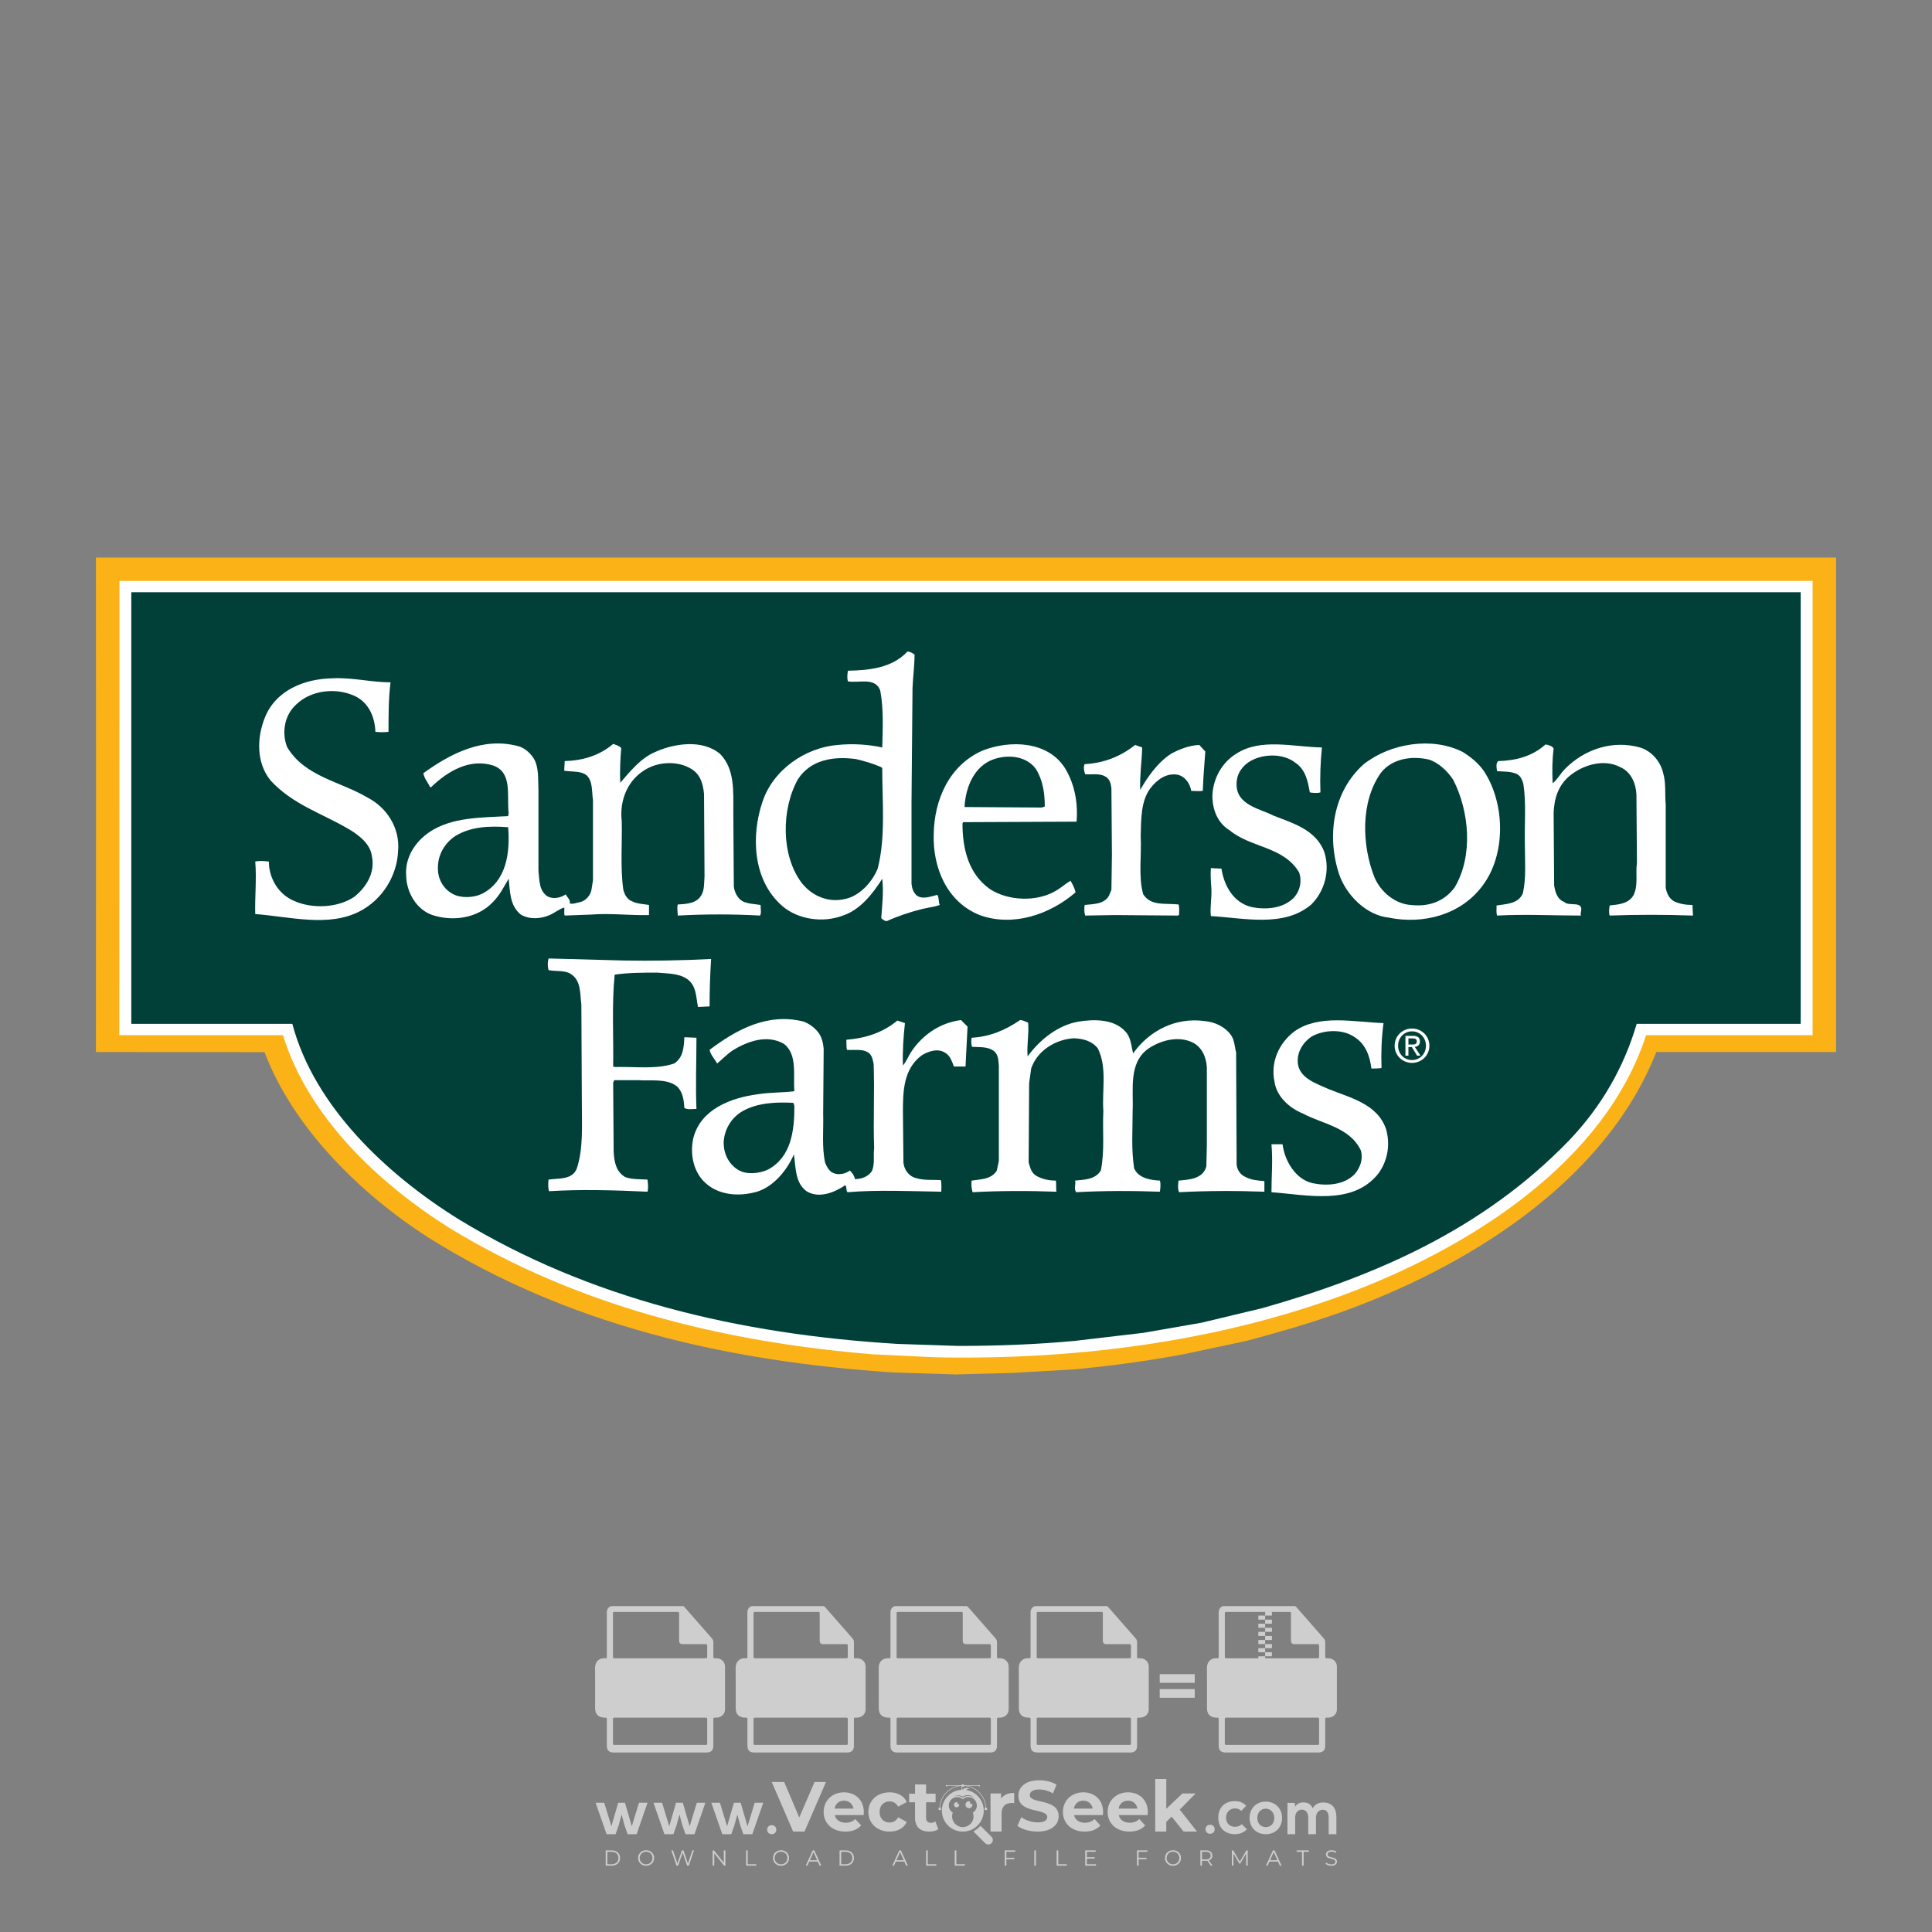 <?xml version="1.0" encoding="iso-8859-1"?>
<!-- Generator: Adobe Illustrator 24.3.0, SVG Export Plug-In . SVG Version: 6.00 Build 0)  -->
<svg version="1.1" id="Layer_1" xmlns="http://www.w3.org/2000/svg" xmlns:xlink="http://www.w3.org/1999/xlink" x="0px" y="0px"
	 viewBox="0 0 500 500" style="enable-background:new 0 0 500 500;" xml:space="preserve">
<rect x="0" y="0" width="500" height="500" fill="#808080" stroke="none"/>
<g id="watermark_1_">
	<g>
		<g id="watermark" style="opacity:0.61;">
			<g>
				<g>
					<g>
						<g>
							<polygon style="fill:#FFFFFF;" points="213.765,461.172 208.204,474.017 205.268,474.017 199.726,461.172 202.938,461.172 
								206.846,470.347 210.81,461.172 							"/>
						</g>
						<g>
							<path style="fill:#FFFFFF;" d="M223.507,469.741h-7.469c0.275,1.23,1.321,1.982,2.826,1.982c1.046,0,1.798-0.312,2.477-0.954
								l1.523,1.651c-0.917,1.046-2.294,1.597-4.074,1.597c-3.413,0-5.634-2.147-5.634-5.083c0-2.954,2.257-5.083,5.267-5.083
								c2.899,0,5.138,1.945,5.138,5.12C223.562,469.191,223.526,469.503,223.507,469.741 M216.002,468.071h4.863
								c-0.202-1.248-1.138-2.055-2.422-2.055C217.139,466.016,216.204,466.805,216.002,468.071"/>
						</g>
						<g>
							<path style="fill:#FFFFFF;" d="M224.735,468.934c0-2.973,2.294-5.083,5.505-5.083c2.074,0,3.707,0.899,4.423,2.514
								l-2.22,1.193c-0.532-0.936-1.321-1.358-2.221-1.358c-1.45,0-2.587,1.009-2.587,2.734c0,1.725,1.138,2.734,2.587,2.734
								c0.899,0,1.688-0.404,2.221-1.358l2.22,1.211c-0.716,1.578-2.349,2.495-4.423,2.495
								C227.029,474.017,224.735,471.907,224.735,468.934"/>
						</g>
						<g>
							<path style="fill:#FFFFFF;" d="M242.828,473.393c-0.587,0.422-1.45,0.624-2.331,0.624c-2.33,0-3.688-1.193-3.688-3.542
								v-4.055h-1.523v-2.202h1.523v-2.404h2.863v2.404h2.459v2.202h-2.459v4.019c0,0.844,0.458,1.303,1.229,1.303
								c0.422,0,0.844-0.128,1.156-0.367L242.828,473.393z"/>
						</g>
					</g>
					<g>
						<path style="fill:#FFFFFF;" d="M262.474,463.997v2.643c-0.238-0.018-0.422-0.037-0.642-0.037
							c-1.578,0-2.624,0.862-2.624,2.753v4.661h-2.863v-9.873h2.734v1.303C259.776,464.493,260.951,463.997,262.474,463.997"/>
					</g>
					<g>
						<path style="fill:#FFFFFF;" d="M263.299,472.53l1.009-2.239c1.083,0.789,2.697,1.339,4.239,1.339
							c1.762,0,2.477-0.587,2.477-1.376c0-2.404-7.469-0.752-7.469-5.524c0-2.184,1.762-4,5.413-4c1.615,0,3.267,0.385,4.459,1.138
							l-0.918,2.257c-1.193-0.679-2.422-1.009-3.56-1.009c-1.761,0-2.44,0.66-2.44,1.468c0,2.367,7.468,0.734,7.468,5.45
							c0,2.147-1.78,3.982-5.45,3.982C266.492,474.017,264.437,473.411,263.299,472.53"/>
					</g>
					<g>
						<path style="fill:#FFFFFF;" d="M285.428,469.741h-7.469c0.275,1.23,1.321,1.982,2.826,1.982c1.046,0,1.798-0.312,2.477-0.954
							l1.523,1.651c-0.918,1.046-2.294,1.597-4.074,1.597c-3.413,0-5.634-2.147-5.634-5.083c0-2.954,2.257-5.083,5.267-5.083
							c2.9,0,5.138,1.945,5.138,5.12C285.484,469.191,285.447,469.503,285.428,469.741 M277.923,468.071h4.863
							c-0.202-1.248-1.138-2.055-2.422-2.055C279.061,466.016,278.125,466.805,277.923,468.071"/>
					</g>
					<g>
						<path style="fill:#FFFFFF;" d="M297.007,469.741h-7.469c0.275,1.23,1.321,1.982,2.826,1.982c1.046,0,1.798-0.312,2.477-0.954
							l1.523,1.651c-0.918,1.046-2.294,1.597-4.074,1.597c-3.413,0-5.634-2.147-5.634-5.083c0-2.954,2.257-5.083,5.267-5.083
							c2.899,0,5.138,1.945,5.138,5.12C297.062,469.191,297.025,469.503,297.007,469.741 M289.501,468.071h4.863
							c-0.202-1.248-1.138-2.055-2.422-2.055C290.639,466.016,289.703,466.805,289.501,468.071"/>
					</g>
					<g>
						<polygon style="fill:#FFFFFF;" points="303.208,470.145 301.831,471.503 301.831,474.017 298.969,474.017 298.969,460.401 
							301.831,460.401 301.831,468.108 306.016,464.144 309.429,464.144 305.318,468.328 309.796,474.017 306.327,474.017 						"/>
					</g>
					<g>
						<path style="fill:#FFFFFF;" d="M256.601,475.359L256.601,475.359l-2.86-2.86c-0.435,0.508-0.953,0.943-1.534,1.284
							c-0.092,0.069-0.186,0.136-0.283,0.199l3.027,3.027c0.456,0.456,1.195,0.456,1.65,0
							C257.057,476.554,257.057,475.815,256.601,475.359"/>
					</g>
					<g>
						<path style="fill:#FFFFFF;" d="M249.984,463.244c0.221-0.173,0.495-0.281,0.797-0.281c0.042,0,0.083,0.002,0.124,0.006
							c-0.214-0.156-0.478-0.249-0.764-0.249c-0.395,0-0.744,0.18-0.981,0.458c-0.051,0-0.1,0.006-0.151,0.008
							c0.039-0.077,0.064-0.162,0.064-0.255c0-0.234-0.143-0.434-0.346-0.519c0.087,0.126,0.138,0.279,0.138,0.445
							c0,0.122-0.031,0.237-0.081,0.341c-2.811,0.201-5.03,2.539-5.03,5.4c0,2.993,2.426,5.42,5.42,5.42
							c2.993,0,5.42-2.426,5.42-5.42C254.595,465.879,252.593,463.635,249.984,463.244 M247.983,464.656
							c0.435,0,0.844,0.112,1.199,0.309c0.374-0.245,0.82-0.387,1.299-0.387c0.711,0,1.348,0.312,1.784,0.806
							c-0.435-0.379-1.004-0.61-1.627-0.61c-0.449,0-0.87,0.12-1.234,0.329c-0.079,0.046-0.156,0.096-0.229,0.15
							c-0.065-0.048-0.133-0.093-0.204-0.134c-0.369-0.219-0.8-0.344-1.26-0.344c-0.3,0-0.588,0.054-0.854,0.152
							C247.196,464.754,247.578,464.656,247.983,464.656 M251.772,469.098c0.115,0.305,0.181,0.634,0.181,0.979
							c0,1.534-1.244,2.777-2.778,2.777c-1.534,0-2.777-1.243-2.777-2.777c0-0.345,0.066-0.674,0.181-0.979
							c-0.62-0.382-1.035-1.064-1.035-1.846c0-1.197,0.971-2.168,2.168-2.168c0.565,0,1.078,0.218,1.463,0.572
							c0.386-0.354,0.899-0.572,1.464-0.572c1.197,0,2.168,0.971,2.168,2.168C252.807,468.034,252.392,468.716,251.772,469.098"/>
					</g>
					<g>
						<path style="fill:#FFFFFF;" d="M251.666,467.061c0,0.497-0.404,0.901-0.901,0.901c-0.497,0-0.901-0.404-0.901-0.901
							s0.404-0.901,0.901-0.901c0.101,0,0.197,0.017,0.287,0.047c-0.03,0.062-0.045,0.132-0.045,0.204
							c0,0.273,0.221,0.494,0.494,0.494c0.05,0,0.099-0.008,0.146-0.022C251.66,466.941,251.666,467,251.666,467.061"/>
					</g>
					<g>
						<path style="fill:#FFFFFF;" d="M248.255,467.061c0,0.376-0.305,0.681-0.681,0.681c-0.376,0-0.681-0.305-0.681-0.681
							s0.305-0.681,0.681-0.681c0.076,0,0.149,0.013,0.217,0.035c-0.023,0.047-0.034,0.1-0.034,0.155
							c0,0.206,0.167,0.374,0.374,0.374c0.038,0,0.075-0.006,0.11-0.017C248.25,466.97,248.255,467.015,248.255,467.061"/>
					</g>
					<g>
						<g>
							<g>
								<rect x="242.908" y="467.83" style="fill:#FFFFFF;" width="0.616" height="0.616"/>
							</g>
							<g>
								<rect x="254.827" y="467.83" style="fill:#FFFFFF;" width="0.616" height="0.616"/>
							</g>
							<g>
								<path style="fill:#FFFFFF;" d="M255.205,468.082h-0.14c0-3.248-2.642-5.89-5.89-5.89c-3.248,0-5.89,2.642-5.89,5.89h-0.14
									c0-1.611,0.627-3.125,1.766-4.264c1.139-1.139,2.653-1.766,4.264-1.766c1.611,0,3.125,0.627,4.264,1.766
									C254.578,464.957,255.205,466.471,255.205,468.082"/>
							</g>
						</g>
						<g>
							<rect x="248.868" y="461.814" style="fill:#FFFFFF;" width="0.616" height="0.616"/>
						</g>
						<g>
							<rect x="244.95" y="462.052" style="fill:#FFFFFF;" width="8.45" height="0.14"/>
						</g>
						<g>
							<path style="fill:#FFFFFF;" d="M245.174,462.15c0,0.108-0.088,0.196-0.196,0.196c-0.108,0-0.196-0.088-0.196-0.196
								c0-0.108,0.088-0.196,0.196-0.196C245.086,461.954,245.174,462.042,245.174,462.15"/>
						</g>
						<g>
							<path style="fill:#FFFFFF;" d="M253.596,462.15c0,0.108-0.088,0.196-0.196,0.196c-0.108,0-0.196-0.088-0.196-0.196
								c0-0.108,0.088-0.196,0.196-0.196C253.509,461.954,253.596,462.042,253.596,462.15"/>
						</g>
					</g>
				</g>
				<g>
					<path style="fill:#FFFFFF;" d="M314.356,473.409c0,1.559-2.364,1.559-2.364,0C311.993,471.851,314.356,471.851,314.356,473.409
						z"/>
				</g>
				<g>
					<g>
						<g>
							<path style="fill:#FFFFFF;" d="M161.739,466.549l1.772,6.088l1.855-6.088h2.215l-2.823,8.14h-2.33l-0.837-2.396l-0.722-2.708
								l-0.722,2.708l-0.837,2.396h-2.33l-2.839-8.14h2.231l1.855,6.088l1.756-6.088H161.739z"/>
						</g>
						<g>
							<path style="fill:#FFFFFF;" d="M176.713,466.549l1.772,6.088l1.855-6.088h2.215l-2.823,8.14h-2.33l-0.837-2.396l-0.722-2.708
								l-0.722,2.708l-0.837,2.396h-2.33l-2.839-8.14h2.231l1.855,6.088l1.756-6.088H176.713z"/>
						</g>
						<g>
							<path style="fill:#FFFFFF;" d="M191.687,466.549l1.772,6.088l1.855-6.088h2.215l-2.823,8.14h-2.33l-0.837-2.396l-0.722-2.708
								l-0.722,2.708l-0.837,2.396h-2.33l-2.839-8.14h2.231l1.855,6.088l1.756-6.088H191.687z"/>
						</g>
					</g>
					<g>
						<path style="fill:#FFFFFF;" d="M200.908,473.52c0,1.559-2.364,1.559-2.364,0C198.545,471.962,200.908,471.962,200.908,473.52z
							"/>
					</g>
					<g>
						<path style="fill:#FFFFFF;" d="M322.71,473.409c-0.935,0.919-1.919,1.28-3.117,1.28c-2.346,0-4.3-1.411-4.3-4.282
							s1.953-4.284,4.3-4.284c1.149,0,2.035,0.329,2.921,1.199l-1.264,1.329c-0.476-0.428-1.066-0.64-1.623-0.64
							c-1.346,0-2.33,0.985-2.33,2.396c0,1.542,1.05,2.362,2.297,2.362c0.64,0,1.28-0.18,1.772-0.672L322.71,473.409z"/>
					</g>
					<g>
						<path style="fill:#FFFFFF;" d="M331.805,470.472c0,2.33-1.591,4.217-4.217,4.217c-2.626,0-4.201-1.887-4.201-4.217
							c0-2.314,1.609-4.217,4.185-4.217C330.149,466.255,331.805,468.158,331.805,470.472z M325.389,470.472
							c0,1.231,0.739,2.38,2.199,2.38c1.46,0,2.199-1.149,2.199-2.38c0-1.215-0.854-2.396-2.199-2.396
							C326.144,468.077,325.389,469.258,325.389,470.472z"/>
					</g>
					<g>
						<path style="fill:#FFFFFF;" d="M338.572,474.689v-4.332c0-1.068-0.559-2.035-1.658-2.035c-1.082,0-1.722,0.967-1.722,2.035
							v4.332h-2.003v-8.107h1.855l0.148,0.985c0.426-0.82,1.362-1.116,2.133-1.116c0.969,0,1.937,0.394,2.396,1.51
							c0.723-1.149,1.658-1.478,2.708-1.478c2.297,0,3.43,1.412,3.43,3.84v4.365h-2.003v-4.365c0-1.066-0.442-1.97-1.526-1.97
							c-1.082,0-1.756,0.935-1.756,2.003v4.332H338.572z"/>
					</g>
				</g>
			</g>
		</g>
		<g style="opacity:0.61;">
			<g>
				<g>
					<path style="fill:#FFFFFF;" d="M345.988,431.299c-0.006-1.224-0.959-2.121-2.189-2.14c-0.924-0.014-0.832,0.12-0.834-0.867
						c-0.003-1.097-0.007-2.194,0.003-3.292c0.003-0.379-0.112-0.691-0.362-0.976c-2.342-2.668-4.678-5.342-7.019-8.011
						c-0.12-0.137-0.275-0.244-0.414-0.366c-6.214,0-12.427,0-18.641,0c-0.794,0.293-1.14,0.868-1.138,1.709
						c0.01,3.748,0.004,7.496,0.004,11.243c0,0.556-0.003,0.589-0.55,0.551c-1.497-0.102-2.516,0.986-2.497,2.492
						c0.044,3.476,0.013,6.953,0.014,10.429c0.001,1.58,0.867,2.443,2.45,2.449c0.582,0.002,0.582,0.002,0.582,0.6
						c0,2.219-0.001,4.438,0.001,6.657c0.001,1.192,0.58,1.771,1.768,1.771c8.013,0.001,16.027,0.001,24.04,0
						c1.168,0,1.755-0.583,1.757-1.745c0.002-2.256,0-4.512,0.001-6.768c0-0.512,0.002-0.511,0.52-0.515
						c0.271-0.002,0.541,0.008,0.809-0.058c0.996-0.246,1.69-1.044,1.694-2.069C346.003,438.696,346.005,434.997,345.988,431.299z
						 M317.537,417.162c5.337,0,10.674,0,16.01,0c0.548,0,0.554,0.007,0.554,0.561c0.001,2.243-0.001,4.486,0.001,6.73
						c0.001,0.811,0.249,1.059,1.06,1.059c1.91,0.001,3.821,0,5.731,0.001c0.458,0,0.479,0.021,0.481,0.483
						c0.003,0.887,0.002,1.775,0,2.662c-0.001,0.477-0.024,0.498-0.504,0.499c-3.895,0.001-7.79,0-11.684,0
						c-3.882,0-7.765,0-11.647,0c-0.55,0-0.552-0.001-0.552-0.561c-0.001-3.624-0.001-7.247,0-10.871
						C316.987,417.166,316.991,417.162,317.537,417.162z M340.822,451.579c-3.883,0.001-7.766,0-11.65,0c-3.871,0-7.742,0-11.613,0
						c-0.572,0-0.574-0.002-0.574-0.579c-0.001-1.997-0.001-3.994,0.001-5.991c0-0.464,0.023-0.486,0.478-0.487
						c7.803-0.001,15.607-0.001,23.41,0c0.478,0,0.499,0.02,0.499,0.503c0.002,1.997,0.001,3.994,0,5.991
						C341.375,451.574,341.37,451.579,340.822,451.579z"/>
				</g>
				<g>
					<g>
						<rect x="327.418" y="417.053" style="fill:#FFFFFF;" width="1.757" height="1.054"/>
					</g>
					<g>
						<rect x="325.662" y="418.107" style="fill:#FFFFFF;" width="1.757" height="1.054"/>
					</g>
					<g>
						<rect x="327.418" y="419.161" style="fill:#FFFFFF;" width="1.757" height="1.054"/>
					</g>
					<g>
						<rect x="325.662" y="420.215" style="fill:#FFFFFF;" width="1.757" height="1.054"/>
					</g>
					<g>
						<rect x="327.418" y="421.269" style="fill:#FFFFFF;" width="1.757" height="1.054"/>
					</g>
					<g>
						<rect x="325.662" y="422.323" style="fill:#FFFFFF;" width="1.757" height="1.054"/>
					</g>
					<g>
						<rect x="327.418" y="423.378" style="fill:#FFFFFF;" width="1.757" height="1.054"/>
					</g>
					<g>
						<rect x="325.662" y="424.432" style="fill:#FFFFFF;" width="1.757" height="1.054"/>
					</g>
					<g>
						<rect x="327.418" y="425.486" style="fill:#FFFFFF;" width="1.757" height="1.054"/>
					</g>
					<g>
						<rect x="325.662" y="426.54" style="fill:#FFFFFF;" width="1.757" height="1.054"/>
					</g>
					<g>
						<rect x="327.418" y="427.594" style="fill:#FFFFFF;" width="1.757" height="1.054"/>
					</g>
					<g>
						<rect x="325.662" y="428.648" style="fill:#FFFFFF;" width="1.757" height="1.054"/>
					</g>
				</g>
			</g>
			<g>
				<path style="fill:#FFFFFF;" d="M187.637,431.299c-0.006-1.224-0.959-2.121-2.189-2.14c-0.924-0.014-0.832,0.12-0.834-0.867
					c-0.003-1.097-0.007-2.194,0.003-3.292c0.003-0.379-0.112-0.691-0.362-0.976c-2.342-2.668-4.678-5.342-7.019-8.011
					c-0.12-0.137-0.275-0.244-0.414-0.366c-6.214,0-12.427,0-18.641,0c-0.794,0.293-1.14,0.868-1.138,1.709
					c0.01,3.748,0.004,7.496,0.004,11.243c0,0.556-0.003,0.589-0.55,0.551c-1.497-0.102-2.516,0.986-2.497,2.492
					c0.044,3.476,0.013,6.953,0.014,10.429c0.001,1.58,0.867,2.443,2.45,2.449c0.582,0.002,0.582,0.002,0.582,0.6
					c0,2.219-0.001,4.438,0.001,6.657c0.001,1.192,0.58,1.771,1.768,1.771c8.013,0.001,16.027,0.001,24.04,0
					c1.168,0,1.755-0.583,1.757-1.745c0.002-2.256,0-4.512,0.001-6.768c0-0.512,0.002-0.511,0.52-0.515
					c0.271-0.002,0.541,0.008,0.809-0.058c0.996-0.246,1.69-1.044,1.694-2.069C187.652,438.696,187.655,434.997,187.637,431.299z
					 M159.187,417.162c5.337,0,10.674,0,16.01,0c0.548,0,0.554,0.007,0.554,0.561c0.001,2.243-0.001,4.486,0.001,6.73
					c0.001,0.811,0.249,1.059,1.06,1.059c1.91,0.001,3.821,0,5.731,0.001c0.458,0,0.479,0.021,0.481,0.483
					c0.003,0.887,0.002,1.775,0,2.662c-0.001,0.477-0.024,0.498-0.504,0.499c-3.895,0.001-7.79,0-11.684,0
					c-3.882,0-7.765,0-11.647,0c-0.55,0-0.552-0.001-0.552-0.561c-0.001-3.624-0.001-7.247,0-10.871
					C158.636,417.166,158.64,417.162,159.187,417.162z M182.472,451.579c-3.883,0.001-7.766,0-11.65,0c-3.871,0-7.742,0-11.613,0
					c-0.572,0-0.574-0.002-0.574-0.579c-0.001-1.997-0.001-3.994,0.001-5.991c0-0.464,0.023-0.486,0.478-0.487
					c7.803-0.001,15.607-0.001,23.41,0c0.478,0,0.499,0.02,0.499,0.503c0.002,1.997,0.001,3.994,0,5.991
					C183.024,451.574,183.019,451.579,182.472,451.579z"/>
			</g>
			<g>
				<path style="fill:#FFFFFF;" d="M159.779,440.669v-7.897h2.779c0.375,0,0.726,0.061,1.053,0.182
					c0.327,0.121,0.612,0.292,0.855,0.513c0.242,0.221,0.434,0.483,0.573,0.789c0.14,0.305,0.21,0.642,0.21,1.009
					c0,0.375-0.07,0.715-0.21,1.02c-0.14,0.305-0.331,0.568-0.573,0.789c-0.243,0.221-0.528,0.392-0.855,0.513
					c-0.327,0.121-0.678,0.182-1.053,0.182h-1.29v2.901H159.779z M162.58,436.356c0.39,0,0.684-0.111,0.882-0.331
					c0.199-0.22,0.298-0.474,0.298-0.761c0-0.14-0.024-0.276-0.072-0.408c-0.048-0.132-0.121-0.248-0.221-0.347
					c-0.099-0.099-0.223-0.178-0.37-0.237c-0.147-0.059-0.32-0.089-0.518-0.089h-1.312v2.173H162.58z"/>
				<path style="fill:#FFFFFF;" d="M166.308,432.771h1.731l3.177,5.294h0.088l-0.088-1.522v-3.772h1.478v7.897h-1.566l-3.353-5.592
					h-0.088l0.088,1.522v4.07h-1.467V432.771z"/>
				<path style="fill:#FFFFFF;" d="M177.922,436.334h3.872c0.022,0.089,0.04,0.195,0.055,0.32c0.014,0.125,0.022,0.25,0.022,0.375
					c0,0.507-0.077,0.985-0.231,1.434c-0.154,0.449-0.397,0.849-0.728,1.202c-0.353,0.375-0.776,0.666-1.268,0.871
					c-0.493,0.206-1.055,0.309-1.688,0.309c-0.574,0-1.114-0.103-1.622-0.309c-0.507-0.206-0.948-0.492-1.323-0.86
					c-0.375-0.367-0.673-0.803-0.894-1.307c-0.221-0.504-0.331-1.053-0.331-1.649c0-0.595,0.11-1.145,0.331-1.649
					c0.221-0.504,0.518-0.939,0.894-1.307c0.375-0.367,0.816-0.654,1.323-0.86c0.507-0.206,1.048-0.309,1.622-0.309
					c0.64,0,1.211,0.11,1.715,0.331c0.504,0.221,0.935,0.526,1.296,0.915l-1.025,1.004c-0.258-0.272-0.544-0.48-0.861-0.623
					c-0.316-0.143-0.695-0.215-1.136-0.215c-0.361,0-0.703,0.065-1.026,0.193c-0.324,0.129-0.607,0.311-0.85,0.546
					c-0.242,0.235-0.436,0.52-0.579,0.855c-0.143,0.335-0.215,0.708-0.215,1.119c0,0.412,0.072,0.785,0.215,1.12
					c0.143,0.335,0.338,0.62,0.584,0.855c0.246,0.235,0.531,0.418,0.855,0.546c0.323,0.129,0.669,0.193,1.037,0.193
					c0.419,0,0.773-0.061,1.064-0.182c0.29-0.121,0.538-0.278,0.744-0.469c0.148-0.132,0.275-0.3,0.381-0.502
					c0.106-0.202,0.189-0.428,0.248-0.678h-2.482V436.334z"/>
			</g>
			<g>
				<path style="fill:#FFFFFF;" d="M224.019,431.299c-0.006-1.224-0.959-2.121-2.189-2.14c-0.924-0.014-0.832,0.12-0.834-0.867
					c-0.003-1.097-0.007-2.194,0.003-3.292c0.003-0.379-0.112-0.691-0.362-0.976c-2.342-2.668-4.678-5.342-7.019-8.011
					c-0.12-0.137-0.275-0.244-0.414-0.366c-6.214,0-12.427,0-18.641,0c-0.794,0.293-1.14,0.868-1.138,1.709
					c0.01,3.748,0.004,7.496,0.004,11.243c0,0.556-0.003,0.589-0.55,0.551c-1.497-0.102-2.516,0.986-2.497,2.492
					c0.044,3.476,0.013,6.953,0.014,10.429c0.001,1.58,0.867,2.443,2.45,2.449c0.582,0.002,0.582,0.002,0.582,0.6
					c0,2.219-0.001,4.438,0.001,6.657c0.001,1.192,0.58,1.771,1.768,1.771c8.013,0.001,16.027,0.001,24.04,0
					c1.168,0,1.755-0.583,1.757-1.745c0.002-2.256,0-4.512,0.001-6.768c0-0.512,0.002-0.511,0.52-0.515
					c0.271-0.002,0.541,0.008,0.809-0.058c0.997-0.246,1.69-1.044,1.694-2.069C224.034,438.696,224.036,434.997,224.019,431.299z
					 M195.568,417.162c5.337,0,10.674,0,16.01,0c0.548,0,0.554,0.007,0.554,0.561c0.001,2.243-0.001,4.486,0.001,6.73
					c0.001,0.811,0.249,1.059,1.06,1.059c1.91,0.001,3.821,0,5.731,0.001c0.458,0,0.479,0.021,0.481,0.483
					c0.003,0.887,0.002,1.775,0,2.662c-0.001,0.477-0.024,0.498-0.504,0.499c-3.895,0.001-7.79,0-11.684,0
					c-3.882,0-7.765,0-11.647,0c-0.55,0-0.552-0.001-0.552-0.561c-0.001-3.624-0.001-7.247,0-10.871
					C195.018,417.166,195.022,417.162,195.568,417.162z M218.854,451.579c-3.883,0.001-7.766,0-11.65,0c-3.871,0-7.742,0-11.613,0
					c-0.572,0-0.574-0.002-0.574-0.579c-0.001-1.997-0.001-3.994,0.001-5.991c0-0.464,0.023-0.486,0.478-0.487
					c7.803-0.001,15.607-0.001,23.41,0c0.478,0,0.499,0.02,0.499,0.503c0.002,1.997,0.001,3.994,0,5.991
					C219.406,451.574,219.401,451.579,218.854,451.579z"/>
			</g>
			<g>
				<path style="fill:#FFFFFF;" d="M205.111,432.771h1.699l2.967,7.897h-1.644l-0.651-1.886h-3.044l-0.651,1.886h-1.643
					L205.111,432.771z M206.997,437.415l-0.706-1.974l-0.287-0.96h-0.088l-0.287,0.96l-0.706,1.974H206.997z"/>
				<path style="fill:#FFFFFF;" d="M211.331,434.536c-0.125,0-0.245-0.024-0.359-0.072c-0.114-0.048-0.213-0.114-0.298-0.199
					c-0.084-0.084-0.151-0.182-0.198-0.292c-0.048-0.11-0.072-0.232-0.072-0.364s0.024-0.254,0.072-0.364
					c0.048-0.11,0.114-0.208,0.198-0.292c0.084-0.084,0.184-0.151,0.298-0.198c0.114-0.048,0.233-0.072,0.359-0.072
					c0.257,0,0.478,0.09,0.662,0.27c0.184,0.181,0.276,0.399,0.276,0.656s-0.092,0.476-0.276,0.656
					C211.809,434.446,211.589,434.536,211.331,434.536z M210.615,440.669v-5.404h1.445v5.404H210.615z"/>
			</g>
			<g>
				<path style="fill:#FFFFFF;" d="M261.044,431.299c-0.006-1.224-0.959-2.121-2.189-2.14c-0.924-0.014-0.832,0.12-0.834-0.867
					c-0.003-1.097-0.007-2.194,0.003-3.292c0.003-0.379-0.112-0.691-0.362-0.976c-2.342-2.668-4.678-5.342-7.019-8.011
					c-0.12-0.137-0.275-0.244-0.414-0.366c-6.214,0-12.427,0-18.641,0c-0.794,0.293-1.14,0.868-1.138,1.709
					c0.01,3.748,0.004,7.496,0.004,11.243c0,0.556-0.003,0.589-0.55,0.551c-1.497-0.102-2.516,0.986-2.497,2.492
					c0.044,3.476,0.013,6.953,0.014,10.429c0.001,1.58,0.867,2.443,2.45,2.449c0.582,0.002,0.582,0.002,0.582,0.6
					c0,2.219-0.001,4.438,0.001,6.657c0.001,1.192,0.58,1.771,1.768,1.771c8.013,0.001,16.027,0.001,24.04,0
					c1.168,0,1.755-0.583,1.757-1.745c0.002-2.256,0-4.512,0.001-6.768c0-0.512,0.002-0.511,0.52-0.515
					c0.271-0.002,0.541,0.008,0.809-0.058c0.996-0.246,1.69-1.044,1.694-2.069C261.059,438.696,261.061,434.997,261.044,431.299z
					 M232.593,417.162c5.337,0,10.674,0,16.01,0c0.548,0,0.554,0.007,0.554,0.561c0.001,2.243-0.001,4.486,0.001,6.73
					c0.001,0.811,0.249,1.059,1.06,1.059c1.91,0.001,3.821,0,5.731,0.001c0.458,0,0.479,0.021,0.481,0.483
					c0.003,0.887,0.002,1.775,0,2.662c-0.001,0.477-0.024,0.498-0.504,0.499c-3.895,0.001-7.79,0-11.684,0
					c-3.882,0-7.765,0-11.647,0c-0.55,0-0.552-0.001-0.552-0.561c-0.001-3.624-0.001-7.247,0-10.871
					C232.042,417.166,232.047,417.162,232.593,417.162z M255.878,451.579c-3.883,0.001-7.766,0-11.65,0c-3.871,0-7.742,0-11.613,0
					c-0.572,0-0.574-0.002-0.574-0.579c-0.001-1.997-0.001-3.994,0.001-5.991c0-0.464,0.023-0.486,0.478-0.487
					c7.803-0.001,15.607-0.001,23.41,0c0.478,0,0.499,0.02,0.499,0.503c0.002,1.997,0.001,3.994,0,5.991
					C256.431,451.574,256.426,451.579,255.878,451.579z"/>
			</g>
			<g>
				<path style="fill:#FFFFFF;" d="M236.361,440.845c-0.338,0-0.662-0.048-0.971-0.143c-0.309-0.095-0.592-0.239-0.849-0.43
					c-0.257-0.191-0.481-0.425-0.673-0.7c-0.191-0.276-0.342-0.597-0.452-0.965l1.401-0.551c0.103,0.397,0.283,0.726,0.54,0.987
					c0.257,0.261,0.596,0.392,1.015,0.392c0.154,0,0.303-0.02,0.447-0.061c0.143-0.04,0.272-0.099,0.386-0.176
					s0.204-0.175,0.27-0.292c0.066-0.118,0.099-0.254,0.099-0.408c0-0.147-0.026-0.279-0.077-0.397
					c-0.051-0.117-0.138-0.227-0.259-0.331c-0.121-0.103-0.28-0.202-0.475-0.298c-0.195-0.095-0.435-0.195-0.722-0.298l-0.485-0.176
					c-0.213-0.073-0.429-0.173-0.645-0.298c-0.217-0.125-0.413-0.276-0.59-0.452c-0.177-0.176-0.322-0.384-0.436-0.623
					c-0.114-0.239-0.171-0.509-0.171-0.81c0-0.309,0.06-0.597,0.182-0.866c0.121-0.268,0.294-0.503,0.518-0.706
					c0.224-0.202,0.492-0.36,0.805-0.474s0.66-0.171,1.042-0.171c0.397,0,0.74,0.053,1.031,0.16
					c0.291,0.107,0.537,0.243,0.739,0.408c0.202,0.165,0.366,0.348,0.491,0.546c0.125,0.199,0.217,0.386,0.276,0.563l-1.312,0.551
					c-0.074-0.221-0.208-0.419-0.402-0.596c-0.195-0.176-0.462-0.265-0.8-0.265c-0.324,0-0.592,0.075-0.805,0.226
					c-0.213,0.151-0.32,0.348-0.32,0.59c0,0.235,0.103,0.436,0.309,0.601c0.206,0.165,0.533,0.325,0.982,0.48l0.497,0.165
					c0.316,0.111,0.605,0.237,0.866,0.381c0.261,0.143,0.485,0.314,0.673,0.513c0.187,0.199,0.331,0.425,0.43,0.678
					c0.1,0.254,0.149,0.546,0.149,0.877c0,0.412-0.083,0.767-0.248,1.064c-0.165,0.298-0.377,0.542-0.634,0.734
					c-0.258,0.191-0.548,0.335-0.872,0.43C236.986,440.797,236.67,440.845,236.361,440.845z"/>
				<path style="fill:#FFFFFF;" d="M239.516,432.771h1.61l1.633,4.754l0.287,1.015h0.088l0.309-1.015l1.699-4.754h1.61l-2.879,7.897
					h-1.566L239.516,432.771z"/>
				<path style="fill:#FFFFFF;" d="M251.097,436.334h3.871c0.022,0.089,0.04,0.195,0.055,0.32c0.015,0.125,0.023,0.25,0.023,0.375
					c0,0.507-0.078,0.985-0.232,1.434c-0.154,0.449-0.397,0.849-0.728,1.202c-0.353,0.375-0.775,0.666-1.268,0.871
					c-0.493,0.206-1.055,0.309-1.688,0.309c-0.574,0-1.114-0.103-1.621-0.309c-0.507-0.206-0.949-0.492-1.324-0.86
					c-0.375-0.367-0.673-0.803-0.894-1.307c-0.22-0.504-0.331-1.053-0.331-1.649c0-0.595,0.11-1.145,0.331-1.649
					c0.221-0.504,0.518-0.939,0.894-1.307c0.375-0.367,0.816-0.654,1.324-0.86c0.507-0.206,1.047-0.309,1.621-0.309
					c0.64,0,1.211,0.11,1.715,0.331c0.504,0.221,0.936,0.526,1.296,0.915l-1.026,1.004c-0.257-0.272-0.544-0.48-0.861-0.623
					c-0.316-0.143-0.694-0.215-1.136-0.215c-0.36,0-0.702,0.065-1.026,0.193c-0.323,0.129-0.607,0.311-0.849,0.546
					c-0.243,0.235-0.436,0.52-0.579,0.855c-0.143,0.335-0.215,0.708-0.215,1.119c0,0.412,0.072,0.785,0.215,1.12
					c0.143,0.335,0.338,0.62,0.585,0.855c0.246,0.235,0.531,0.418,0.854,0.546c0.324,0.129,0.669,0.193,1.037,0.193
					c0.419,0,0.774-0.061,1.064-0.182c0.29-0.121,0.539-0.278,0.745-0.469c0.147-0.132,0.274-0.3,0.38-0.502
					c0.107-0.202,0.189-0.428,0.248-0.678h-2.482V436.334z"/>
			</g>
			<g>
				<path style="fill:#FFFFFF;" d="M297.3,431.299c-0.006-1.224-0.959-2.121-2.189-2.14c-0.924-0.014-0.832,0.12-0.834-0.867
					c-0.003-1.097-0.007-2.194,0.003-3.292c0.003-0.379-0.112-0.691-0.362-0.976c-2.342-2.668-4.678-5.342-7.019-8.011
					c-0.12-0.137-0.275-0.244-0.414-0.366c-6.214,0-12.427,0-18.641,0c-0.794,0.293-1.14,0.868-1.138,1.709
					c0.01,3.748,0.004,7.496,0.004,11.243c0,0.556-0.003,0.589-0.55,0.551c-1.497-0.102-2.516,0.986-2.497,2.492
					c0.044,3.476,0.013,6.953,0.014,10.429c0.001,1.58,0.867,2.443,2.45,2.449c0.582,0.002,0.582,0.002,0.582,0.6
					c0,2.219-0.001,4.438,0.001,6.657c0.001,1.192,0.58,1.771,1.768,1.771c8.013,0.001,16.027,0.001,24.04,0
					c1.168,0,1.755-0.583,1.757-1.745c0.002-2.256,0-4.512,0.001-6.768c0-0.512,0.002-0.511,0.52-0.515
					c0.271-0.002,0.541,0.008,0.809-0.058c0.996-0.246,1.69-1.044,1.694-2.069C297.315,438.696,297.318,434.997,297.3,431.299z
					 M268.85,417.162c5.337,0,10.674,0,16.01,0c0.548,0,0.554,0.007,0.554,0.561c0.001,2.243-0.001,4.486,0.001,6.73
					c0.001,0.811,0.249,1.059,1.06,1.059c1.91,0.001,3.821,0,5.731,0.001c0.458,0,0.479,0.021,0.481,0.483
					c0.003,0.887,0.002,1.775,0,2.662c-0.001,0.477-0.024,0.498-0.504,0.499c-3.895,0.001-7.79,0-11.684,0
					c-3.882,0-7.765,0-11.647,0c-0.55,0-0.552-0.001-0.552-0.561c-0.001-3.624-0.001-7.247,0-10.871
					C268.299,417.166,268.303,417.162,268.85,417.162z M292.135,451.579c-3.883,0.001-7.766,0-11.65,0c-3.871,0-7.742,0-11.613,0
					c-0.572,0-0.574-0.002-0.574-0.579c-0.001-1.997-0.001-3.994,0.001-5.991c0-0.464,0.023-0.486,0.478-0.487
					c7.803-0.001,15.607-0.001,23.41,0c0.478,0,0.499,0.02,0.499,0.503c0.001,1.997,0.001,3.994,0,5.991
					C292.687,451.574,292.682,451.579,292.135,451.579z"/>
			</g>
			<g>
				<path style="fill:#FFFFFF;" d="M272.966,434.183v1.831h3.165v1.412h-3.165v1.831h3.518v1.412h-5.007v-7.897h5.007v1.412H272.966
					z"/>
				<path style="fill:#FFFFFF;" d="M277.852,440.669v-7.897h2.779c0.375,0,0.726,0.061,1.053,0.182
					c0.327,0.121,0.612,0.292,0.855,0.513c0.243,0.221,0.434,0.483,0.574,0.789c0.14,0.305,0.209,0.642,0.209,1.009
					c0,0.375-0.07,0.715-0.209,1.02c-0.14,0.305-0.331,0.568-0.574,0.789c-0.243,0.221-0.528,0.392-0.855,0.513
					c-0.327,0.121-0.678,0.182-1.053,0.182h-1.29v2.901H277.852z M280.653,436.356c0.389,0,0.684-0.111,0.882-0.331
					c0.199-0.22,0.298-0.474,0.298-0.761c0-0.14-0.024-0.276-0.072-0.408c-0.048-0.132-0.121-0.248-0.221-0.347
					c-0.099-0.099-0.222-0.178-0.37-0.237c-0.147-0.059-0.32-0.089-0.518-0.089h-1.312v2.173H280.653z"/>
				<path style="fill:#FFFFFF;" d="M286.797,440.845c-0.338,0-0.662-0.048-0.971-0.143c-0.309-0.095-0.592-0.239-0.849-0.43
					c-0.257-0.191-0.482-0.425-0.673-0.7c-0.191-0.276-0.342-0.597-0.452-0.965l1.401-0.551c0.103,0.397,0.283,0.726,0.541,0.987
					c0.257,0.261,0.595,0.392,1.015,0.392c0.154,0,0.303-0.02,0.447-0.061c0.143-0.04,0.272-0.099,0.386-0.176
					c0.114-0.077,0.204-0.175,0.27-0.292c0.066-0.118,0.1-0.254,0.1-0.408c0-0.147-0.026-0.279-0.077-0.397
					c-0.051-0.117-0.138-0.227-0.259-0.331c-0.121-0.103-0.279-0.202-0.474-0.298c-0.195-0.095-0.436-0.195-0.723-0.298
					l-0.485-0.176c-0.213-0.073-0.428-0.173-0.645-0.298c-0.217-0.125-0.414-0.276-0.59-0.452c-0.176-0.176-0.322-0.384-0.436-0.623
					c-0.114-0.239-0.171-0.509-0.171-0.81c0-0.309,0.061-0.597,0.182-0.866c0.121-0.268,0.294-0.503,0.518-0.706
					c0.224-0.202,0.493-0.36,0.805-0.474c0.312-0.114,0.66-0.171,1.042-0.171c0.397,0,0.741,0.053,1.031,0.16
					c0.29,0.107,0.537,0.243,0.739,0.408c0.202,0.165,0.365,0.348,0.491,0.546c0.125,0.199,0.217,0.386,0.276,0.563l-1.312,0.551
					c-0.074-0.221-0.208-0.419-0.403-0.596c-0.195-0.176-0.462-0.265-0.799-0.265c-0.324,0-0.592,0.075-0.805,0.226
					c-0.213,0.151-0.32,0.348-0.32,0.59c0,0.235,0.103,0.436,0.309,0.601c0.206,0.165,0.533,0.325,0.982,0.48l0.496,0.165
					c0.316,0.111,0.605,0.237,0.866,0.381c0.261,0.143,0.485,0.314,0.673,0.513c0.187,0.199,0.331,0.425,0.43,0.678
					c0.099,0.254,0.149,0.546,0.149,0.877c0,0.412-0.083,0.767-0.248,1.064c-0.165,0.298-0.377,0.542-0.634,0.734
					c-0.258,0.191-0.548,0.335-0.872,0.43C287.422,440.797,287.105,440.845,286.797,440.845z"/>
			</g>
			<g>
				<path style="fill:#FFFFFF;" d="M321.394,439.168l4.004-4.985h-3.827v-1.412h5.559v1.5l-3.96,4.985h4.004v1.412h-5.779V439.168z"
					/>
				<path style="fill:#FFFFFF;" d="M328.409,432.771h1.489v7.897h-1.489V432.771z"/>
				<path style="fill:#FFFFFF;" d="M331.486,440.669v-7.897h2.779c0.375,0,0.726,0.061,1.053,0.182
					c0.327,0.121,0.612,0.292,0.855,0.513s0.434,0.483,0.574,0.789c0.14,0.305,0.209,0.642,0.209,1.009
					c0,0.375-0.07,0.715-0.209,1.02c-0.14,0.305-0.331,0.568-0.574,0.789c-0.243,0.221-0.528,0.392-0.855,0.513
					c-0.327,0.121-0.678,0.182-1.053,0.182h-1.29v2.901H331.486z M334.288,436.356c0.389,0,0.684-0.111,0.882-0.331
					c0.199-0.22,0.298-0.474,0.298-0.761c0-0.14-0.024-0.276-0.072-0.408c-0.048-0.132-0.121-0.248-0.221-0.347
					c-0.099-0.099-0.222-0.178-0.37-0.237c-0.147-0.059-0.32-0.089-0.518-0.089h-1.312v2.173H334.288z"/>
			</g>
		</g>
		<g style="opacity:0.61;">
			<path style="fill:#FFFFFF;" d="M300.133,433.27h9.067v2.242h-9.067V433.27z M300.133,437.136h9.067v2.243h-9.067V437.136z"/>
		</g>
	</g>
	<g style="opacity:0.61;">
		<path style="fill:#FFFFFF;" d="M156.756,478.878h1.607c1.263,0,2.114,0.812,2.114,1.974c0,1.161-0.851,1.973-2.114,1.973h-1.607
			V478.878z M158.34,482.464c1.049,0,1.725-0.665,1.725-1.612c0-0.947-0.677-1.613-1.725-1.613h-1.167v3.225H158.34z"/>
		<path style="fill:#FFFFFF;" d="M165.139,480.851c0-1.15,0.879-2.007,2.075-2.007c1.184,0,2.069,0.851,2.069,2.007
			c0,1.156-0.885,2.007-2.069,2.007C166.019,482.858,165.139,482.002,165.139,480.851z M168.866,480.851
			c0-0.942-0.705-1.635-1.652-1.635c-0.953,0-1.663,0.693-1.663,1.635c0,0.941,0.71,1.635,1.663,1.635
			C168.162,482.486,168.866,481.793,168.866,480.851z"/>
		<path style="fill:#FFFFFF;" d="M179.596,478.878l-1.331,3.947h-0.44l-1.156-3.366l-1.161,3.366h-0.434l-1.331-3.947h0.429
			l1.139,3.394l1.178-3.394h0.389l1.161,3.411l1.156-3.411H179.596z"/>
		<path style="fill:#FFFFFF;" d="M187.731,478.878v3.947h-0.344l-2.537-3.202v3.202h-0.417v-3.947h0.344l2.543,3.203v-3.203H187.731
			z"/>
		<path style="fill:#FFFFFF;" d="M193.093,478.878h0.417v3.586h2.21v0.361h-2.627V478.878z"/>
		<path style="fill:#FFFFFF;" d="M200.061,480.851c0-1.15,0.879-2.007,2.075-2.007c1.184,0,2.069,0.851,2.069,2.007
			c0,1.156-0.885,2.007-2.069,2.007C200.941,482.858,200.061,482.002,200.061,480.851z M203.788,480.851
			c0-0.942-0.705-1.635-1.652-1.635c-0.953,0-1.663,0.693-1.663,1.635c0,0.941,0.71,1.635,1.663,1.635
			C203.083,482.486,203.788,481.793,203.788,480.851z"/>
		<path style="fill:#FFFFFF;" d="M211.636,481.77h-2.199l-0.474,1.054h-0.434l1.804-3.947h0.412l1.804,3.947h-0.44L211.636,481.77z
			 M211.484,481.432l-0.947-2.12l-0.947,2.12H211.484z"/>
		<path style="fill:#FFFFFF;" d="M217.28,478.878h1.607c1.263,0,2.114,0.812,2.114,1.974c0,1.161-0.851,1.973-2.114,1.973h-1.607
			V478.878z M218.864,482.464c1.049,0,1.725-0.665,1.725-1.612c0-0.947-0.677-1.613-1.725-1.613h-1.167v3.225H218.864z"/>
		<path style="fill:#FFFFFF;" d="M234.041,481.77h-2.199l-0.474,1.054h-0.434l1.804-3.947h0.412l1.804,3.947h-0.44L234.041,481.77z
			 M233.889,481.432l-0.947-2.12l-0.947,2.12H233.889z"/>
		<path style="fill:#FFFFFF;" d="M239.685,478.878h0.417v3.586h2.21v0.361h-2.627V478.878z"/>
		<path style="fill:#FFFFFF;" d="M247.082,478.878h0.417v3.586h2.21v0.361h-2.627V478.878z"/>
		<path style="fill:#FFFFFF;" d="M260.449,479.239v1.551h2.041v0.361h-2.041v1.675h-0.417v-3.947h2.706v0.361H260.449z"/>
		<path style="fill:#FFFFFF;" d="M267.678,478.878h0.417v3.947h-0.417V478.878z"/>
		<path style="fill:#FFFFFF;" d="M273.456,478.878h0.417v3.586h2.21v0.361h-2.627V478.878z"/>
		<path style="fill:#FFFFFF;" d="M283.644,482.464v0.361h-2.791v-3.947h2.706v0.361h-2.289v1.404h2.041v0.355h-2.041v1.466H283.644z
			"/>
		<path style="fill:#FFFFFF;" d="M294.672,479.239v1.551h2.041v0.361h-2.041v1.675h-0.417v-3.947h2.706v0.361H294.672z"/>
		<path style="fill:#FFFFFF;" d="M301.5,480.851c0-1.15,0.879-2.007,2.075-2.007c1.184,0,2.069,0.851,2.069,2.007
			c0,1.156-0.885,2.007-2.069,2.007C302.379,482.858,301.5,482.002,301.5,480.851z M305.226,480.851
			c0-0.942-0.705-1.635-1.652-1.635c-0.953,0-1.663,0.693-1.663,1.635c0,0.941,0.71,1.635,1.663,1.635
			C304.522,482.486,305.226,481.793,305.226,480.851z"/>
		<path style="fill:#FFFFFF;" d="M313.351,482.825l-0.902-1.269c-0.102,0.011-0.203,0.017-0.316,0.017h-1.06v1.252h-0.417v-3.947
			h1.477c1.004,0,1.613,0.507,1.613,1.353c0,0.62-0.327,1.054-0.902,1.24l0.964,1.353H313.351z M313.328,480.231
			c0-0.632-0.417-0.992-1.207-0.992h-1.048v1.979h1.048C312.911,481.218,313.328,480.851,313.328,480.231z"/>
		<path style="fill:#FFFFFF;" d="M322.907,478.878v3.947h-0.4v-3.158l-1.551,2.656h-0.197l-1.551-2.639v3.14h-0.4v-3.947h0.344
			l1.714,2.926l1.697-2.926H322.907z"/>
		<path style="fill:#FFFFFF;" d="M330.744,481.77h-2.199l-0.473,1.054h-0.434l1.804-3.947h0.411l1.804,3.947h-0.44L330.744,481.77z
			 M330.592,481.432l-0.947-2.12l-0.947,2.12H330.592z"/>
		<path style="fill:#FFFFFF;" d="M336.957,479.239h-1.387v-0.361h3.192v0.361h-1.387v3.586h-0.417V479.239z"/>
		<path style="fill:#FFFFFF;" d="M343.063,482.346l0.164-0.321c0.282,0.276,0.784,0.479,1.302,0.479c0.739,0,1.06-0.31,1.06-0.699
			c0-1.083-2.43-0.417-2.43-1.877c0-0.581,0.451-1.083,1.455-1.083c0.446,0,0.908,0.13,1.224,0.35l-0.141,0.333
			c-0.338-0.22-0.733-0.327-1.083-0.327c-0.722,0-1.043,0.321-1.043,0.716c0,1.083,2.43,0.429,2.43,1.866
			c0,0.581-0.462,1.077-1.472,1.077C343.937,482.858,343.356,482.65,343.063,482.346z"/>
	</g>
</g>
<g>
</g>
<g id="g3710">
	<path id="path3716" style="fill:#FAB217;" d="M475,144.466v127.626h-46.462c-13.437,34.124-49.572,55.83-81.404,67.292
		c-7.957,2.865-16.177,5.21-24.396,7.424l-15.916,3.387c-9.523,1.823-19.177,3.126-28.961,4.037l-16.047,0.912l-14.481,0.391
		l-16.176-0.52c-43.442-2.866-84.276-12.373-120.021-34.776c-17.743-11.331-35.244-28.585-42.55-48.122L25,272.092l0.03-67.513
		L25,144.466"/>
	<path id="path3718" style="fill:none;stroke:#FAB217;stroke-width:0.35;" d="M475,144.466v127.626h-46.462
		c-13.437,34.124-49.572,55.83-81.404,67.292c-7.957,2.865-16.177,5.21-24.396,7.424l-15.916,3.387
		c-9.523,1.823-19.177,3.126-28.961,4.037l-16.047,0.912l-14.481,0.391l-16.176-0.52c-43.442-2.866-84.276-12.373-120.021-34.776
		c-17.743-11.331-35.244-28.585-42.55-48.122L25,272.092l0.03-67.513L25,144.466H475L475,144.466z"/>
	<path id="path3720" style="fill:#FFFFFF;" d="M259.023,150.329h210.081v70.941v46.641h-43.097
		c-10.714,32.924-45.22,54.349-75.008,65.977c-33.446,12.934-71.203,18.16-108.96,17.376l-16.331-0.783
		c-39.325-3.266-76.56-12.673-109.352-32.662c-18.682-11.758-36.711-29.004-43.114-49.908H30.88l0.034-117.583"/>
	<path id="path3722" style="fill:#004039;" d="M160.973,153.268h305.045v111.704h-42.444c-3.266,11.105-9.015,21.295-17.507,30.18
		c-22.34,23.124-50.299,35.144-79.303,43.375l-15.808,3.79l-15.025,2.613l-17.768,2.09c-9.798,0.915-20.119,1.307-30.18,1.307
		l-15.678-0.523c-41.023-2.482-79.695-11.627-113.402-32.139c-18.813-11.628-37.626-29.396-43.245-50.691H33.983V153.268h76.298"/>
	<path id="path3724" style="fill:#FFFFFF;" d="M236.683,169.404c0,2.874-0.392,5.618-0.523,8.623l-0.262,29.526v21.165
		c0.131,1.176,0.392,2.09,1.306,3.005c1.568,1.177,3.658,0.262,5.357-0.13c0.522,0.654,0.261,1.829,0.653,2.613
		c-1.437,0.522-3.005,0.653-4.573,1.045c-3.135,0.784-6.271,1.829-9.145,3.135c-0.523,0-1.045-0.391-1.437-0.784
		c0.262-3.396,0.653-6.793,0.262-10.19c-2.352,3.788-5.748,8.101-10.19,9.537c-5.096,1.96-11.628,1.046-15.678-2.482
		c-7.709-6.663-8.1-18.29-5.096-27.043c2.744-8.232,11.105-13.98,19.467-14.633c3.788-0.392,7.969-0.131,11.497,0.653
		c0.131-4.442,0.392-10.06-0.523-14.763c-1.306-3.528-5.618-1.83-8.361-2.352c-0.261-0.914-0.13-1.829,0-2.744
		c5.487-0.13,11.366-0.653,15.416-4.964C235.507,168.62,236.16,169.011,236.683,169.404"/>
	<path id="path3726" style="fill:#FFFFFF;" d="M101.07,176.589c-0.522,4.05-0.522,8.492-0.522,12.803
		c-1.045,0.131-2.352,0.131-3.397,0c-0.131-3.788-1.699-7.577-5.357-9.276c-4.834-2.221-11.236-1.567-15.155,2.221
		c-3.005,2.744-3.789,7.186-2.352,10.974c4.573,7.708,13.718,8.884,20.773,13.065c5.095,2.613,8.492,7.97,7.969,13.849
		c-0.261,6.401-4.05,12.542-9.799,15.547c-8.101,4.312-18.291,1.437-27.175,0.784c-0.13-4.442,0.392-9.015,0-13.587
		c1.046-0.261,2.483-0.131,3.528,0c0,4.311,2.482,8.492,6.532,10.19c4.703,2.091,11.236,1.829,15.547-1.045
		c3.266-2.613,5.488-6.401,4.573-10.583c-0.392-3.266-3.658-5.617-6.14-7.055c-6.925-4.05-14.372-6.271-20.12-12.542
		c-3.658-4.573-3.527-10.974-1.437-16.2c2.874-7.186,10.321-10.06,17.507-10.191C91.272,175.283,95.976,176.589,101.07,176.589"/>
	<path id="path3728" style="fill:#FFFFFF;" d="M138.305,196.578c1.176,2.352,0.914,4.965,1.045,7.708v21.034
		c0.262,2.482,0.131,5.226,2.352,6.663c1.436,0.784,3.396,0.391,4.703-0.523c0.392,0.784,1.306,1.438,1.046,2.351
		c0.914,0.262,1.96-0.26,2.874-0.392c1.306-0.392,2.483-1.699,2.744-3.135l0.392-2.483V207.03c-0.392-2.482,0.13-6.271-3.005-7.055
		c-1.306-0.392-3.004-0.262-4.442-0.523l0.131-2.482c4.703-0.131,9.015-1.438,12.543-4.443c0.783,0.262,1.567,0.523,2.09,1.046
		c-0.261,3.005-0.392,6.01-0.261,9.015c2.482-2.875,5.226-6.271,8.753-7.839c4.965-2.352,12.542-3.528,17.115,0.392
		c3.789,3.919,3.397,9.538,3.397,15.025l0.13,19.205c0.131,1.437,0.914,3.136,2.351,3.92c1.437,0.653,3.005,0.653,4.573,0.915
		c0,0.914,0.261,2.09-0.131,2.743c-7.055-0.391-14.11-0.391-21.295,0c0-0.914-0.262-1.96,0-2.874
		c2.351-0.131,4.964-0.262,6.141-2.482c0.783-1.306,0.653-3.136,0.783-4.834l-0.13-21.296c-0.262-2.613-0.915-5.096-3.397-6.532
		c-3.266-1.959-7.839-1.829-11.105-0.131c-5.095,2.613-7.447,8.1-6.794,13.718c0.13,5.749-0.392,12.019,0.392,17.638
		c0.261,1.176,0.914,2.613,2.351,3.135c1.306,0.653,2.874,0.653,4.311,0.915v2.613c-4.834,0.13-10.059-0.523-14.894-0.131
		l-6.924,0.261c-0.262-0.653,0-1.436-0.131-2.09c-1.306,0.392-2.482,1.436-3.789,1.96c-2.352,1.045-5.226,1.175-7.447-0.131
		c-2.874-2.352-2.744-5.879-3.136-9.276c-1.176,1.96-2.221,4.181-4.05,6.01c-4.05,4.311-10.452,5.095-15.677,3.397
		c-4.181-1.438-6.663-5.879-6.794-10.06c-0.392-4.704,2.221-8.884,6.14-11.497c5.748-3.789,13.196-3.659,20.251-4.05l0.13-0.784
		c-0.523-4.442,1.045-10.452-3.919-12.281c-6.01-1.96-11.758,1.307-16.2,5.618l-0.262-0.131c-0.522-1.176-1.437-2.09-1.698-3.527
		c7.055-5.095,15.547-9.538,24.823-6.925C135.953,193.704,137.39,195.011,138.305,196.578"/>
	<path id="path3730" style="fill:#FFFFFF;" d="M384.053,199.583c5.487,8.361,5.748,21.557-0.392,29.657
		c-5.618,7.578-15.416,10.06-24.301,8.231c-5.879-0.653-10.974-5.88-12.803-11.236c-3.266-9.929-1.568-21.426,6.401-28.482
		c6.794-5.356,17.638-7.186,25.607-3.135C380.656,195.925,382.616,197.493,384.053,199.583"/>
	<path id="path3732" style="fill:#FFFFFF;" d="M275.616,198.799c2.482,4.05,3.396,8.884,3.004,13.849l-29.396,0.13l-0.131,0.392
		c0,6.532,1.568,13.065,7.186,16.984c4.703,3.004,11.889,3.266,16.723,0.523c1.436-0.784,2.743-1.96,4.049-2.744
		c0.523,0.915,1.046,1.829,1.306,3.006c-6.663,5.748-16.2,9.014-24.823,5.879c-8.492-3.397-12.15-12.282-11.889-20.904
		c0.13-9.015,4.05-17.899,12.673-21.688C261.374,191.483,271.173,191.745,275.616,198.799"/>
	<path id="path3734" style="fill:#FFFFFF;" d="M342.115,193.443c-0.392,3.788-0.522,7.577-0.392,11.627
		c-0.914,0.262-1.96,0.131-2.743,0c-0.523-2.874-1.046-5.879-3.79-7.708c-3.004-2.351-7.969-2.351-11.366-0.523
		c-2.221,1.176-3.789,3.397-3.789,5.879c-0.261,5.617,6.01,6.532,9.537,8.361c4.964,1.96,11.105,3.658,13.195,9.537
		c1.437,4.703,0.13,9.929-3.397,13.457c-7.055,6.01-17.246,3.527-25.999,3.005c-0.262-2.352,0.261-4.573,0.131-7.186
		c-0.131-1.698-0.261-3.527-0.131-5.226l2.744,0.131c0.653,4.311,3.005,8.754,7.708,9.929c3.789,0.784,8.1,0.392,10.844-2.221
		c1.698-1.698,2.352-4.311,1.568-6.663c-3.919-6.793-12.542-6.401-18.03-10.974c-3.004-1.829-4.442-5.226-4.442-8.884
		c0.131-4.312,2.352-8.623,6.272-10.974C326.307,190.96,334.799,193.312,342.115,193.443"/>
	<path id="path3736" style="fill:#FFFFFF;" d="M311.935,194.488c-0.262,3.397-0.523,6.663-0.653,10.191
		c-1.045,0.131-1.829,0-3.004,0c-0.262-1.829-1.568-3.788-3.528-4.181c-2.875-0.522-5.357,1.307-7.055,3.528
		c-2.482,3.397-2.352,7.969-2.482,12.281c0.261,5.095-0.654,10.583,0.653,15.155c2.09,3.135,5.748,2.221,9.145,2.613
		c0.261,0.784,0.13,1.829,0.13,2.744l-0.392,0.13l-16.331-0.13l-7.578,0.13c-0.261-0.783-0.261-1.829-0.131-2.743
		c2.221-0.262,4.965-0.131,6.271-2.352l0.653-1.567l0.131-9.015l-0.131-17.245c-0.13-1.176-0.392-2.482-1.698-3.135
		c-1.437-0.784-3.397-0.393-5.095-0.523c-0.261-0.783-0.523-1.829-0.131-2.613c4.965-0.261,9.276-1.96,13.065-4.964l1.829,0.653
		c-0.13,3.919-0.653,7.186-0.523,10.974c1.96-3.397,4.573-7.186,8.1-9.406c2.221-1.177,4.573-2.091,7.186-2.222"/>
	<path id="path3738" style="fill:#FFFFFF;" d="M402.082,193.704c-0.392,3.005-0.392,6.009-0.262,9.014
		c1.176-0.915,2.09-2.613,3.266-3.789c5.096-5.096,12.282-7.447,19.336-5.487c3.005,0.915,5.357,3.658,6.01,6.663
		c0.783,2.613,0.392,5.618,0.653,8.1v21.557c0.261,1.307,0.784,2.744,2.221,3.528c1.437,0.653,3.005,0.915,4.704,0.915l0.13,2.743
		c-7.447-0.261-14.371-0.261-21.557,0c-0.261-0.783-0.131-1.698,0-2.613c2.221-0.261,4.834-0.392,6.14-2.613
		c1.306-2.482,0.523-5.617,0.915-8.492l-0.131-17.637c-0.131-2.874-1.437-5.879-4.18-7.055c-4.181-2.22-9.538-0.653-13.065,2.221
		c-3.005,2.482-4.05,5.879-4.181,9.668l0.131,18.682c0.261,1.699,0.784,3.658,2.613,4.312c1.176,1.307,5.095-0.522,4.311,2.613
		c0,0.261-0.131,0.653,0,0.914c-7.447,0-14.241-0.392-21.688,0c-0.261-0.783-0.13-1.698-0.13-2.613
		c2.482-0.392,5.617-0.392,6.793-3.136c0.915-4.05,0.523-8.23,0.523-12.672c-0.13-5.226,0.392-10.583-0.392-15.677
		c-0.262-0.915-0.653-1.96-1.568-2.483c-1.568-0.783-3.396-0.653-5.226-0.783c-0.13-0.784-0.392-1.96,0.262-2.613
		c4.573-0.131,8.754-1.177,12.281-4.312C400.776,192.79,401.69,193.051,402.082,193.704"/>
	<path id="path3740" style="fill:#004039;" d="M268.038,198.93c1.829,2.874,2.352,6.271,2.352,9.799l-0.784,0.261l-19.989-0.131
		c0.262-4.703,2.09-9.668,6.402-11.888C259.807,195.141,265.294,195.271,268.038,198.93"/>
	<path id="path3742" style="fill:#004039;" d="M376.083,201.804c4.18,8.1,5.226,19.728,0.392,27.829
		c-2.744,3.788-6.924,5.095-11.366,4.573c-4.05-0.262-7.839-3.397-9.407-7.186c-3.266-8.232-3.658-19.597,1.698-27.044
		c2.875-3.658,7.97-4.442,12.411-3.397C372.295,197.362,374.646,199.583,376.083,201.804"/>
	<path id="path3744" style="fill:#004039;" d="M228.059,198.538l0.262,0.262c0,8.753,0.914,17.898-1.176,25.999
		c-1.437,3.527-4.703,7.055-8.361,7.839c-4.312,1.045-8.492-0.653-11.236-4.05c-5.488-7.186-5.357-19.204-1.046-26.913
		c3.266-5.095,9.276-6.01,15.025-5.226C223.749,196.971,225.97,197.624,228.059,198.538"/>
	<path id="path3746" style="fill:#004039;" d="M131.511,214.085c0.522,6.532-0.392,13.98-6.794,17.246
		c-2.221,1.045-5.487,1.176-7.578,0c-2.221-1.176-3.658-3.528-3.788-6.01c-0.262-3.788,1.568-7.055,4.573-9.014
		C121.843,213.955,126.546,213.693,131.511,214.085"/>
	<path id="path3748" style="fill:#FFFFFF;" d="M161.299,248.576c7.316,0.13,15.416,0,22.732-0.393
		c-0.261,4.05-0.392,8.492-0.392,12.281l-3.004,0.131c-0.523-2.613-0.392-5.486-2.744-7.185c-2.221-1.567-5.095-1.438-7.839-1.698
		c-3.527,0-7.446,0-10.974,0.523c-0.784,7.708-0.262,15.939-0.392,23.778l0.522,0.13c5.226-0.13,10.713,0.653,15.285-0.914
		c2.352-1.568,2.483-4.181,2.613-6.794l3.136,0.131c0,6.271-0.261,12.28,0,18.421c-1.046,0-2.352,0.261-3.136-0.262
		c-0.13-2.09-0.392-4.18-1.96-5.617c-2.743-2.09-6.924-1.306-9.928-1.568h-6.272l-0.261,0.653l0.13,17.899
		c0.13,2.613,0.653,5.226,3.005,6.532c1.698,0.653,3.789,0.523,5.749,0.653c0.13,1.045,0.262,2.221,0,3.135
		c-8.492-0.392-17.115-0.653-25.476-0.131c-0.262-0.784-0.262-1.96-0.13-3.004c2.613-0.392,6.141,0.131,7.316-2.875
		c1.698-5.095,1.306-11.236,1.306-16.462l-0.131-25.998c-0.392-2.874,0-6.271-2.874-7.97c-1.568-0.914-3.789-0.523-5.618-0.914
		c-0.261-0.914-0.261-2.09,0-3.005"/>
	<path id="path3750" style="fill:#FFFFFF;" d="M211.729,267.128c0.915,1.176,1.306,2.744,1.437,4.312l-0.131,16.723
		c0.131,4.181-0.392,8.754,0.523,12.803c0.392,0.915,0.914,1.96,1.829,2.483c1.437,0.783,3.397,0.392,4.572-0.523
		c0.653,0.653,1.176,1.437,1.306,2.221c1.568,0,3.266-0.523,4.311-1.96c0.915-1.698,0.392-4.181,0.654-6.01
		c-0.261-7.316,0.13-14.371-0.131-21.818c-0.261-1.177-0.392-2.483-1.698-3.136c-1.437-0.783-3.528-0.392-5.226-0.522
		c-0.131-0.784-0.131-1.698-0.131-2.613c4.965-0.392,9.407-1.829,13.196-4.964l1.96,0.653c-0.392,3.527-0.653,7.317-0.523,10.974
		c0.914-1.045,1.437-2.482,2.221-3.658c3.005-4.443,7.578-7.447,12.804-8.1l1.698,1.698l-0.522,10.322h-3.004
		c-0.523-1.306-0.915-2.744-2.221-3.528c-1.96-1.306-4.442-0.392-6.141,0.653c-4.703,3.528-4.834,9.276-4.834,14.633l0.131,13.065
		c0.13,1.829,1.436,3.658,3.266,4.049c1.959,0.653,4.311,0.392,6.401,0.523c0.261,0.914,0.131,2.09,0.131,3.005
		c-8.362-0.131-16.331-0.522-24.301,0.131c-0.392-0.522-0.131-1.306-0.523-1.829c-2.874,1.96-6.925,3.527-10.06,1.567
		c-3.005-2.22-2.744-6.14-3.266-9.537c-1.829,4.311-5.748,9.015-10.583,9.93c-4.572,1.045-9.537,0.391-12.803-3.006
		c-2.743-2.874-3.528-7.316-2.613-11.236c1.96-7.446,9.798-10.321,16.592-11.235c3.266-0.523,6.271-0.393,9.538-0.784
		c-0.392-3.919,0.914-9.538-2.743-12.281c-4.311-2.483-9.407-0.653-13.196,1.698c-1.437,0.915-2.744,2.351-4.05,3.397
		c-0.653-1.176-1.698-2.221-1.96-3.527c6.925-5.226,15.024-9.668,24.3-7.317C209.377,264.907,210.684,265.821,211.729,267.128"/>
	<path id="path3752" style="fill:#FFFFFF;" d="M266.078,264.646c0.261,3.135-0.392,5.748-0.131,8.754
		c3.136-4.312,7.839-8.1,13.196-9.016c4.05-0.653,9.145-0.653,12.02,2.483c1.568,1.567,1.568,3.788,2.091,5.748
		c4.18-5.879,10.974-9.407,18.552-8.361c2.613,0.261,5.226,1.436,6.794,3.658c0.914,1.307,0.914,3.005,1.306,4.442l0.13,28.351
		c-0.13,1.698,0.784,3.266,2.352,3.919c1.437,0.784,3.266,0.914,4.834,1.045v2.744c-7.316-0.262-14.633-0.262-22.08,0.131
		c-0.392-0.915-0.261-2.09-0.13-3.005c2.743-0.261,6.27-0.392,7.185-3.658l0.13-5.357v-20.25c-0.13-2.744-1.306-5.357-3.788-6.532
		c-3.658-1.698-8.1-0.523-11.236,1.568c-5.356,3.658-3.919,10.713-4.18,16.2c0,5.357-0.392,9.668,0.392,14.893
		c1.176,2.482,4.05,3.006,6.663,3.135c0.261,0.784,0.13,1.96,0,2.875c-7.317-0.262-14.502-0.262-21.688,0.131
		c-0.654-1.046,0-1.96-0.261-3.005c2.482-0.261,5.226-0.261,6.663-2.613c1.046-5.226,0.392-10.19,0.653-15.416
		c-0.392-5.226,1.046-11.236-1.437-16.2c-1.568-1.96-3.789-2.482-6.14-2.613c-4.704,0.261-9.537,3.135-11.105,7.839l-0.523,3.789
		l-0.131,20.512c0.392,1.307,0.653,2.743,2.09,3.527c1.437,0.784,3.136,1.176,4.964,1.176c0.131,1.046,0,1.83,0.131,2.875
		c-7.055-0.262-14.763-0.262-21.688,0.131c-0.261-0.915-0.392-1.96-0.261-3.005c2.352-0.392,5.095-0.261,6.532-2.613l0.523-2.482
		v-24.692c-0.131-1.306-0.131-2.744-1.175-3.658c-1.568-1.307-3.79-1.046-5.749-1.177c-0.261-0.653-0.261-1.698-0.13-2.351
		c4.703-0.262,8.753-1.96,12.542-4.573C264.772,263.992,265.294,264.384,266.078,264.646"/>
	<path id="path3754" style="fill:#FFFFFF;" d="M358.054,264.776c-0.522,3.789-0.653,7.839-0.522,11.628
		c-0.915,0.131-1.829,0.131-2.613,0.131c-0.392-3.135-1.437-6.271-4.311-8.1c-3.135-2.221-8.101-1.96-11.236-0.131
		c-2.09,1.438-3.528,3.659-3.528,6.272c0,4.442,4.965,5.879,8.1,7.317c5.487,2.22,12.542,3.788,14.763,10.321
		c1.176,4.05,0.392,8.361-2.09,11.628c-6.663,8.23-18.421,5.357-27.567,4.703c0-4.181,0.392-8.1,0-12.411h2.874
		c0.523,4.18,3.266,9.015,7.709,10.06c3.658,0.784,8.231,0.523,10.974-2.351c1.437-1.698,2.221-3.919,1.567-6.141
		c-2.874-6.009-9.928-6.793-15.025-9.537c-3.527-1.438-6.793-4.442-7.316-8.23c-1.045-4.965,1.045-9.93,5.226-13.065
		C341.462,262.424,350.346,264.514,358.054,264.776"/>
	<path id="path3756" style="fill:#004039;" d="M205.588,286.203c0,6.401-0.784,13.195-6.794,16.461
		c-2.221,1.045-5.487,1.438-7.708,0.131c-2.613-1.568-3.919-4.443-3.789-7.447c0.261-3.135,1.96-6.141,4.964-7.839
		c3.789-2.091,8.492-2.351,13.065-2.091"/>
	<path id="path3758" style="fill:#FFFFFF;" d="M361.825,270.624c0-2.105,1.583-3.712,3.612-3.712c2.006,0,3.597,1.607,3.597,3.712
		c0,2.14-1.591,3.718-3.597,3.718C363.408,274.342,361.825,272.764,361.825,270.624z M365.437,275.077
		c2.419,0,4.492-1.877,4.492-4.453c0-2.549-2.072-4.447-4.492-4.447c-2.439,0-4.507,1.899-4.507,4.447
		C360.93,273.2,362.998,275.077,365.437,275.077z M364.5,270.974h0.89l1.347,2.226h0.871l-1.457-2.261
		c0.75-0.093,1.327-0.49,1.327-1.408c0-1.012-0.601-1.455-1.808-1.455h-1.946v5.125h0.776L364.5,270.974L364.5,270.974z
		 M364.5,270.32v-1.592h1.054c0.538,0,1.112,0.118,1.112,0.755c0,0.79-0.586,0.838-1.241,0.838"/>
</g>
</svg>
